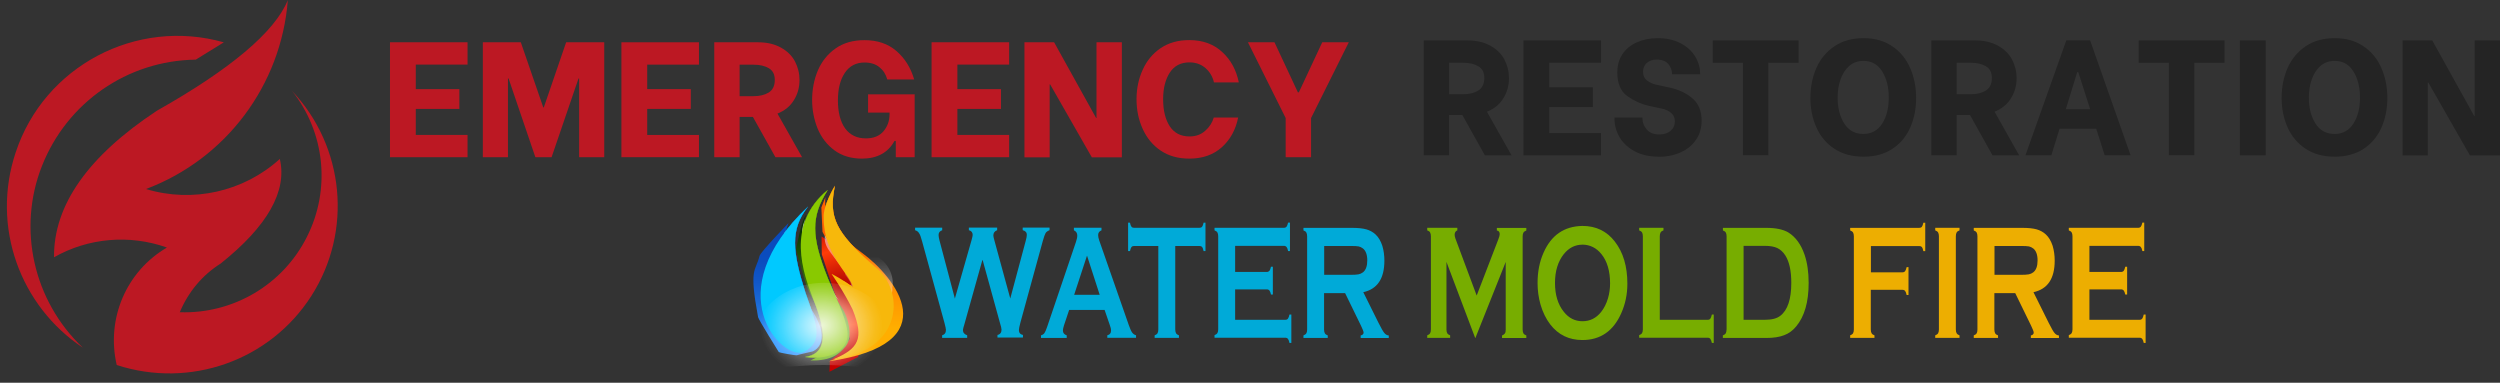 <svg xmlns="http://www.w3.org/2000/svg" xmlns:xlink="http://www.w3.org/1999/xlink" viewBox="0 0 400.34 61.29"><rect x="0" y="0" width="400.34" height="61.29" fill="#333333" stroke="none"/><defs><style> .cls-1 { fill: url(#radial-gradient-2); } .cls-1, .cls-2, .cls-3, .cls-4, .cls-5, .cls-6, .cls-7, .cls-8, .cls-9, .cls-10, .cls-11, .cls-12, .cls-13, .cls-14, .cls-15, .cls-16 { fill-rule: evenodd; } .cls-2 { fill: url(#linear-gradient-6); } .cls-2, .cls-4, .cls-5, .cls-17, .cls-8, .cls-10, .cls-11, .cls-13, .cls-14 { isolation: isolate; } .cls-2, .cls-4, .cls-13 { opacity: .7; } .cls-2, .cls-10 { mix-blend-mode: screen; } .cls-18 { fill: none; } .cls-3 { fill: url(#linear-gradient-3); } .cls-4 { fill: url(#radial-gradient-4); } .cls-4, .cls-13, .cls-14 { mix-blend-mode: overlay; } .cls-5 { fill: #89c900; } .cls-5, .cls-8, .cls-11 { mix-blend-mode: color; } .cls-19 { fill: #edae01; } .cls-6 { fill: url(#linear-gradient-5); } .cls-7 { fill: url(#linear-gradient-2); } .cls-20 { fill: #77ad00; } .cls-21, .cls-12 { fill: #bc1823; } .cls-8 { fill: #f7b80b; } .cls-9 { fill: url(#linear-gradient-4); } .cls-10 { fill: url(#radial-gradient-3); } .cls-10, .cls-14 { opacity: .5; } .cls-11 { fill: #00c9ff; } .cls-22 { fill: #00aad8; } .cls-13 { fill: #fff; } .cls-14 { fill: url(#linear-gradient-7); } .cls-15 { fill: url(#radial-gradient); } .cls-23 { fill: #242424; } .cls-16 { fill: url(#linear-gradient); } .cls-24 { clip-path: url(#clippath); } </style><radialGradient id="radial-gradient" cx="161.78" cy="-138.36" fx="161.78" fy="-138.36" r="17.26" gradientTransform="translate(-53.01 -91.45) scale(1.17 -.99)" gradientUnits="userSpaceOnUse"><stop offset="0" stop-color="#ff3c07"></stop><stop offset=".3" stop-color="#fb3c06"></stop><stop offset=".55" stop-color="#f13d05"></stop><stop offset=".79" stop-color="#e03f02"></stop><stop offset="1" stop-color="#c94200"></stop></radialGradient><linearGradient id="linear-gradient" x1="128.24" y1="-136.64" x2="135.74" y2="-136.64" gradientTransform="translate(0 -92.79) scale(1 -1)" gradientUnits="userSpaceOnUse"><stop offset="0" stop-color="#0b3306"></stop><stop offset="1" stop-color="#6ab20d"></stop></linearGradient><radialGradient id="radial-gradient-2" cx="160.78" cy="-138.87" fx="160.78" fy="-138.87" r="10.24" gradientTransform="translate(-53.01 -91.45) scale(1.17 -.99)" gradientUnits="userSpaceOnUse"><stop offset="0" stop-color="#ac0000"></stop><stop offset=".6" stop-color="#ff3c07"></stop><stop offset="1" stop-color="#c40000"></stop></radialGradient><linearGradient id="linear-gradient-2" x1="121.8" y1="-137.59" x2="130.77" y2="-137.59" gradientTransform="translate(0 -92.79) scale(1 -1)" gradientUnits="userSpaceOnUse"><stop offset="0" stop-color="#39f"></stop><stop offset=".08" stop-color="#2b87ec"></stop><stop offset=".24" stop-color="#1f68cd"></stop><stop offset=".41" stop-color="#1650b5"></stop><stop offset=".58" stop-color="#0f3fa3"></stop><stop offset=".77" stop-color="#0b3599"></stop><stop offset="1" stop-color="#0a3296"></stop></linearGradient><linearGradient id="linear-gradient-3" x1="138.08" y1="-129.98" x2="138.08" y2="-145.3" gradientTransform="translate(0 -92.79) scale(1 -1)" gradientUnits="userSpaceOnUse"><stop offset="0" stop-color="#ff6100"></stop><stop offset="1" stop-color="#ffae00"></stop></linearGradient><linearGradient id="linear-gradient-4" x1="131.76" y1="-129.89" x2="131.76" y2="-147.42" xlink:href="#linear-gradient"></linearGradient><linearGradient id="linear-gradient-5" x1="126.12" y1="-130.45" x2="126.12" y2="-146.53" gradientTransform="translate(0 -92.79) scale(1 -1)" gradientUnits="userSpaceOnUse"><stop offset="0" stop-color="#0a4abc"></stop><stop offset=".26" stop-color="#0b4dbe"></stop><stop offset=".47" stop-color="#1157c7"></stop><stop offset=".67" stop-color="#1a69d6"></stop><stop offset=".86" stop-color="#2681ea"></stop><stop offset="1" stop-color="#39f"></stop></linearGradient><linearGradient id="linear-gradient-6" x1="139.16" y1="-144.69" x2="139.16" y2="-133.85" gradientTransform="translate(0 -92.79) scale(1 -1)" gradientUnits="userSpaceOnUse"><stop offset="0" stop-color="#fff"></stop><stop offset="1" stop-color="#fff" stop-opacity="0"></stop></linearGradient><linearGradient id="linear-gradient-7" x1="132.07" y1="-135.11" x2="138.1" y2="-135.11" xlink:href="#linear-gradient-6"></linearGradient><radialGradient id="radial-gradient-3" cx="157.72" cy="-145.03" fx="157.72" fy="-145.03" r="8.4" gradientTransform="translate(-53.01 -91.45) scale(1.17 -.99)" gradientUnits="userSpaceOnUse"><stop offset="0" stop-color="#fff"></stop><stop offset=".23" stop-color="#fff" stop-opacity=".75"></stop><stop offset=".61" stop-color="#fff" stop-opacity=".35"></stop><stop offset=".88" stop-color="#fff" stop-opacity=".1"></stop><stop offset="1" stop-color="#fff" stop-opacity="0"></stop></radialGradient><radialGradient id="radial-gradient-4" cx="157.72" cy="-145.03" fx="157.72" fy="-145.03" r="8.4" gradientTransform="translate(-53.01 -91.45) scale(1.17 -.99)" gradientUnits="userSpaceOnUse"><stop offset="0" stop-color="#fff"></stop><stop offset="0" stop-color="#fff" stop-opacity=".99"></stop><stop offset=".17" stop-color="#fff" stop-opacity=".73"></stop><stop offset=".33" stop-color="#fff" stop-opacity=".51"></stop><stop offset=".49" stop-color="#fff" stop-opacity=".33"></stop><stop offset=".64" stop-color="#fff" stop-opacity=".18"></stop><stop offset=".78" stop-color="#fff" stop-opacity=".08"></stop><stop offset=".9" stop-color="#fff" stop-opacity=".02"></stop><stop offset="1" stop-color="#fff" stop-opacity="0"></stop></radialGradient><clipPath id="clippath"><rect class="cls-18" width="54.47" height="61.29"></rect></clipPath></defs><g class="cls-17"><g id="Layer_2" data-name="Layer 2"><g id="Layer_1-2" data-name="Layer 1"><g><g><g><g><path class="cls-8" d="M133.7,29.75c-1.03,5.05.04,7.38,6.32,12.9,4.91,3.67,4.84,13.46-6.57,14.89,3.95-1.68,5.02-3.21,3.07-8.01-1.44-2.93-3.36-5.67-3.36-5.67,1.55.75,3.4,2.08,3.4,2.08-.48-2.08-4.66-5.14-4.66-11.03-.15-1.97,1.81-5.17,1.81-5.17h-.01Z"></path><path class="cls-5" d="M132.55,30.43c-2.7,4.28-2.66,7.41.05,14.21.86,2.16,2.78,5.88,3.1,8.43.33,2.55-2.01,4.7-6.81,4.1,3.14-.47,3.84-3.05,1.44-9.01-1.77-4.45-4.55-12.17,2.22-17.74Z"></path><path class="cls-11" d="M129.41,33.08c-2.92,3.65-2.51,7.23-.41,13.83,1.59,4.64,3.14,7.66-.29,9.47-3.5,1.38-14-9.5.7-23.31Z"></path></g><path class="cls-15" d="M133.7,29.75c-1.03,5.05.04,7.38,6.32,12.9,4.91,3.67,4.84,13.46-6.57,14.89,3.95-1.68,5.02-3.21,3.07-8.01-1.44-2.93-3.36-5.67-3.36-5.67,1.55.75,3.4,2.08,3.4,2.08-.48-2.08-4.66-5.14-4.66-11.03-.15-1.97,1.81-5.17,1.81-5.17h-.01Z"></path><path class="cls-16" d="M132.55,30.43c-2.7,4.28-2.66,7.41.05,14.21.86,2.16,2.78,5.88,3.1,8.43.33,2.55-2.01,4.7-6.81,4.1,3.14-.47,3.84-3.05,1.44-9.01-1.77-4.45-4.55-12.17,2.22-17.74Z"></path><path class="cls-1" d="M131.56,37.88c1.92,1,7.61,6.79,7.61,6.79,0,0,.41,2.68.45,2.84s-.48,3.8-.45,4.36c.04.56-1.77,5.3-1.77,5.3l-4.58,2.37.07-1.74,1.81-1.53,1.37-1.99-.74-2.99s-.96-2.55-1.26-3.24-2.47-7.32-2.47-7.32c0,0-.04-2.84-.04-2.84Z"></path><path class="cls-7" d="M129.41,33.08c-2.92,3.65-2.51,7.23-.41,13.83,1.59,4.64,3.14,7.66-.29,9.47-3.5,1.38-14-9.5.7-23.31Z"></path><path class="cls-3" d="M132.18,31.52c-.26,2.59.67,5.17,5.83,8.95,5.18,3.77,14.11,14.61-5.32,17.39,5.43-1.74,6.53-2.49,5.14-8.1-.33-1.37-2.74-4.78-2.74-4.78,1.74,1.15,2.83,1.95,2.83,1.95-.48-2.06-4.51-5.58-5.47-8.42l-.74-1.38-.18-3.9.67-1.71h-.01Z"></path><path class="cls-9" d="M129.08,34.45c-.99,2.84.04,6.13.56,7.54.52,1.4,4.6,5.97,5.55,7.94.96,1.97,1.21,4.34.21,5.55-1,1.21-2.26,2.31-5.61,2.25,1.74-.87,2.96-1.28,2.55-4.52s-2.62-5.26-3.5-8.44c-.88-3.18-1.37-4.83-1.37-4.83,0,0,1-5.2,1.62-5.49h-.01Z"></path><path class="cls-6" d="M126.28,35.7c-1.41,3.37-.46,7.71,3.87,14.17,3.25,5.2,0,6.4,0,6.4,0,0-2.43.56-2.53.62-.11.06-2.81-.38-2.92-.53-.11-.15-3.23-5.19-3.3-5.56-1.49-7.96-.42-7.22.23-9.82.16-.63,4.66-5.28,4.66-5.28h-.01Z"></path><path class="cls-2" d="M142.89,46.04c.29,1.55-2.56,5.78-4.23,6.4-.15-1.91-.64-4.28-2.91-6.89,1.43.71-.4-1.54-.4-1.54,0,0-.4-5.36,3.84-3.61,4.23,1.74,3.84,5.27,3.7,5.65Z"></path><path class="cls-14" d="M132.11,37.72c2.14,3.74,4.32,5.95,5.21,7.23.89,1.28.92,1.68.59,1.97-.59-.97-4.58-5.86-5.32-7.07-.74-1.21-.48-2.12-.48-2.12Z"></path><path class="cls-13" d="M128.93,35.1c-.76,3.09-.07,5.49,5.44,13.08-3.7-4.18-7.29-8.71-5.44-13.08Z"></path><path class="cls-13" d="M125.83,36.86c-.32,1.14-.72,6.81,4.11,12.54-1.07-.97-6.35-7.85-4.11-12.54Z"></path><path class="cls-8" d="M133.7,29.75c-1.03,5.05.04,7.38,6.32,12.9,4.91,3.67,4.84,13.46-6.57,14.89,3.95-1.68,5.02-3.21,3.07-8.01-1.44-2.93-3.36-5.67-3.36-5.67,1.55.75,3.4,2.08,3.4,2.08-.48-2.08-4.66-5.14-4.66-11.03-.15-1.97,1.81-5.17,1.81-5.17h-.01Z"></path><path class="cls-5" d="M132.55,30.43c-2.7,4.28-2.66,7.41.05,14.21.86,2.16,2.78,5.88,3.1,8.43.33,2.55-2.01,4.7-6.81,4.1,3.14-.47,3.84-3.05,1.44-9.01-1.77-4.45-4.55-12.17,2.22-17.74Z"></path><path class="cls-11" d="M129.41,33.08c-2.92,3.65-2.51,7.23-.41,13.83,1.59,4.64,3.14,7.66-.29,9.47-3.5,1.38-14-9.5.7-23.31Z"></path><path class="cls-10" d="M143.39,54.93c0,5.32-5.22,3.52-11.53,3.52s-11.32,1.8-11.32-3.52,5.11-9.64,11.42-9.64,11.42,4.31,11.42,9.64Z"></path><path class="cls-4" d="M143.39,54.93c0,5.32-5.22,3.52-11.53,3.52s-11.32,1.8-11.32-3.52,5.11-9.64,11.42-9.64,11.42,4.31,11.42,9.64Z"></path></g><g><path class="cls-22" d="M157.3,41.69l-2.85,10.18c-.16.52-.25.85-.25.98,0,.4.22.68.68.84v.41h-4.01v-.41c.41-.11.61-.4.61-.88,0-.13-.08-.52-.25-1.16l-3.57-13.01c-.17-.65-.33-1.09-.49-1.31-.14-.23-.35-.39-.63-.46v-.41h4.34v.41c-.38.12-.58.37-.58.76,0,.2.05.48.14.85l2.47,9.33,2.68-9.39c.11-.4.17-.68.17-.8,0-.4-.2-.65-.61-.76v-.41h4.53v.41c-.41.16-.61.44-.61.84,0,.13.05.4.16.77l2.55,9.33,2.46-9.18c.13-.45.19-.8.19-1.02,0-.39-.22-.62-.66-.74v-.41h4.3v.41c-.3.12-.52.28-.63.46s-.27.62-.46,1.3l-3.57,13.01c-.17.62-.25,1.04-.25,1.23,0,.42.22.69.65.78v.41h-4.08v-.41c.43-.09.65-.39.65-.86,0-.16-.09-.56-.28-1.17l-2.75-9.99-.02.04Z"></path><path class="cls-22" d="M176.88,49.63h-5.67l-.83,2.48c-.11.35-.17.61-.17.81,0,.39.2.64.61.78v.41h-4.12v-.41c.24-.07.43-.19.55-.36s.27-.5.44-1.01l4.6-13.56c.14-.42.22-.77.22-1.04,0-.4-.17-.68-.54-.85v-.41h4.42v.41c-.36.15-.54.4-.54.76,0,.25.06.53.17.85l4.75,13.6c.2.57.38.97.54,1.18.16.21.36.35.61.42v.41h-4.6v-.41c.41-.09.6-.36.6-.8,0-.19-.06-.45-.19-.8l-.85-2.48h-.02ZM176.1,47.21l-2.03-6.28-2.06,6.28h4.09Z"></path><path class="cls-22" d="M188.2,39.39v13.37c0,.27.05.46.13.61.08.13.24.25.46.33v.41h-3.89v-.41c.22-.08.38-.2.46-.33s.13-.35.13-.61v-13.37h-3.87c-.19,0-.33.05-.43.17-.09.12-.17.33-.24.65h-.3v-4.55h.3c.06.32.14.53.24.65.09.12.24.17.41.17h10.47c.19,0,.33-.05.43-.17.09-.12.17-.33.24-.65h.3v4.55h-.3c-.06-.32-.14-.53-.24-.65s-.24-.17-.43-.17h-3.87.02Z"></path><path class="cls-22" d="M197.79,46.38v4.83h8.03c.19,0,.33-.05.43-.19s.17-.33.24-.65h.3v4.55h-.3c-.06-.31-.14-.53-.24-.65s-.24-.19-.43-.19h-11.33v-.41c.22-.08.38-.2.46-.33s.13-.35.13-.61v-14.9c0-.27-.05-.46-.13-.61-.08-.13-.24-.25-.46-.33v-.41h11.11c.19,0,.33-.07.43-.19.09-.12.17-.33.24-.64h.3v4.55h-.3c-.06-.31-.14-.52-.24-.64s-.24-.19-.43-.19h-7.81v4.18h5.07c.19,0,.31-.07.43-.19.09-.12.17-.33.24-.65h.3v4.46h-.3c-.06-.31-.14-.52-.24-.64-.09-.12-.24-.19-.43-.19h-5.07Z"></path><path class="cls-22" d="M212.03,46.92v5.86c0,.25.05.46.13.6.09.15.24.25.46.33v.41h-3.89v-.41c.22-.08.38-.2.46-.33s.13-.33.13-.6v-14.94c0-.27-.05-.46-.13-.61s-.24-.25-.46-.33v-.41h7.81c.94,0,1.7.08,2.27.24.55.16,1.04.42,1.46.81.49.45.83,1.05,1.09,1.82.22.74.33,1.53.33,2.38,0,2.88-1.13,4.55-3.38,5.05l2.42,4.87c.43.85.74,1.41.94,1.65.2.25.44.39.72.41v.41h-4.5v-.41c.31-.07.47-.23.47-.46,0-.16-.14-.53-.43-1.13l-2.53-5.19h-3.37ZM212.03,44.01h4.2c.61,0,1.05-.03,1.32-.08.25-.05.49-.16.71-.32.46-.36.69-1,.69-1.91s-.24-1.55-.69-1.91c-.22-.17-.46-.28-.69-.33-.25-.05-.69-.07-1.32-.07h-4.2v4.62h-.02Z"></path><path class="cls-20" d="M236.23,54.12l-4.6-12.18v10.82c0,.27.05.46.13.61.08.13.24.25.46.33v.41h-3.67v-.41c.22-.08.38-.2.46-.33s.13-.35.13-.61v-14.94c0-.25-.05-.45-.13-.6s-.24-.25-.46-.33v-.41h4.82v.41c-.28.11-.43.35-.43.72,0,.17.05.37.13.6l3.4,9.12,3.45-8.96c.16-.4.24-.69.24-.86,0-.36-.16-.56-.46-.6v-.41h4.72v.41c-.22.09-.38.2-.46.33s-.13.33-.13.6v14.94c0,.27.05.46.13.61.08.13.24.25.46.33v.41h-3.89v-.41c.22-.08.36-.19.46-.33s.13-.35.13-.61v-10.83l-4.86,12.18h-.02Z"></path><path class="cls-20" d="M253.41,36.18c2.17,0,3.9.84,5.18,2.5,1.35,1.74,2.01,3.98,2.01,6.75,0,1.69-.33,3.27-.98,4.73-1.26,2.85-3.34,4.29-6.22,4.29-2.16,0-3.87-.84-5.15-2.5-.68-.89-1.2-1.95-1.56-3.19-.31-1.09-.47-2.24-.47-3.45,0-1.77.31-3.39.96-4.85,1.23-2.8,3.29-4.22,6.19-4.28h.03ZM253.41,39.18c-1.18,0-2.17.5-2.98,1.5-.94,1.18-1.42,2.72-1.42,4.63s.47,3.45,1.42,4.63c.79,1,1.79,1.5,2.99,1.5s2.2-.5,2.99-1.5c.47-.6.83-1.31,1.09-2.18.22-.77.33-1.55.33-2.38,0-1.99-.47-3.57-1.4-4.71-.8-.98-1.79-1.47-3.01-1.5h-.02Z"></path><path class="cls-20" d="M265.79,51.21h7.67c.19,0,.33-.05.43-.19.09-.12.17-.33.24-.65h.3v4.55h-.3c-.06-.31-.14-.53-.24-.65-.09-.12-.24-.19-.43-.19h-10.97v-.41c.22-.08.38-.2.46-.33s.13-.35.13-.61v-14.9c0-.27-.05-.46-.13-.61-.08-.13-.24-.25-.46-.33v-.41h3.89v.41c-.22.08-.38.19-.46.33s-.13.35-.13.61v13.37Z"></path><path class="cls-20" d="M276.49,52.76v-14.92c0-.27-.05-.46-.13-.61-.08-.13-.24-.25-.46-.33v-.41h6.96c1.53,0,2.69.25,3.51.73,1.16.72,2.03,1.9,2.6,3.55.44,1.29.66,2.8.66,4.54,0,3.04-.66,5.35-1.98,6.94-.55.68-1.21,1.16-1.95,1.43-.74.29-1.7.44-2.85.44h-6.96v-.41c.22-.08.38-.2.46-.33s.13-.35.13-.61h.02ZM279.21,51.21h3.42c1.09,0,1.92-.21,2.46-.64,1.18-.9,1.76-2.67,1.76-5.28,0-1.9-.31-3.35-.94-4.36-.35-.56-.79-.96-1.28-1.2-.5-.24-1.16-.36-2-.36h-3.42v11.82h0Z"></path><path class="cls-19" d="M299.58,46.4v6.36c0,.27.05.48.13.61.09.15.24.25.46.33v.41h-3.89v-.41c.22-.08.38-.2.46-.33s.13-.35.13-.61v-14.92c0-.27-.05-.46-.13-.61-.08-.13-.24-.25-.46-.33v-.41h11.05c.19,0,.33-.05.43-.17.09-.12.17-.33.24-.65h.3v4.55h-.3c-.06-.32-.14-.53-.24-.65-.09-.12-.24-.17-.43-.17h-7.73v4.21h5.05c.19,0,.33-.07.43-.19.09-.12.17-.33.24-.64h.3v4.46h-.3c-.06-.31-.14-.52-.24-.64-.09-.12-.24-.19-.43-.19h-5.07Z"></path><path class="cls-19" d="M310.49,52.76v-14.94c0-.25-.05-.45-.13-.6-.08-.13-.24-.25-.46-.33v-.41h3.89v.41c-.22.08-.38.19-.46.33s-.13.35-.13.6v14.94c0,.27.05.48.13.61.09.15.24.25.46.33v.41h-3.89v-.41c.22-.08.38-.2.46-.33s.13-.35.13-.61Z"></path><path class="cls-19" d="M319.37,46.92v5.86c0,.25.05.46.13.6.09.15.24.25.46.33v.41h-3.89v-.41c.22-.08.38-.2.46-.33s.13-.33.13-.6v-14.94c0-.27-.05-.46-.13-.61-.08-.13-.24-.25-.46-.33v-.41h7.81c.94,0,1.7.08,2.27.24.55.16,1.04.42,1.46.81.49.45.83,1.05,1.09,1.82.22.74.33,1.53.33,2.38,0,2.88-1.13,4.55-3.4,5.05l2.42,4.87c.43.85.74,1.41.94,1.65.2.25.44.39.72.41v.41h-4.5v-.41c.31-.07.46-.23.46-.46,0-.16-.14-.53-.43-1.13l-2.53-5.19s-3.34,0-3.34,0ZM319.37,44.01h4.2c.61,0,1.05-.03,1.32-.08.25-.05.49-.16.71-.32.46-.36.69-1,.69-1.91s-.24-1.55-.69-1.91c-.22-.17-.46-.28-.69-.33-.25-.05-.69-.07-1.32-.07h-4.2v4.62h-.02Z"></path><path class="cls-19" d="M334.59,46.38v4.83h8.03c.19,0,.31-.05.43-.19.09-.12.17-.33.24-.65h.3v4.55h-.3c-.06-.31-.14-.53-.24-.65s-.24-.19-.43-.19h-11.33v-.41c.22-.08.38-.2.46-.33.08-.13.13-.35.13-.61v-14.9c0-.27-.05-.46-.13-.61-.08-.13-.24-.25-.46-.33v-.41h11.11c.19,0,.33-.07.43-.19.09-.12.17-.33.24-.64h.3v4.55h-.3c-.06-.31-.14-.52-.24-.64s-.24-.19-.43-.19h-7.81v4.18h5.07c.19,0,.33-.07.43-.19.09-.12.17-.33.24-.65h.3v4.46h-.3c-.06-.31-.14-.52-.24-.64-.09-.12-.24-.19-.43-.19h-5.07Z"></path></g></g><g class="cls-24"><path class="cls-12" d="M6.72,26.58c3.99-10.14,13.67-16.89,24.63-17.03l4.49-2.77C21.81,2.8,7.08,10.61,2.52,24.38c-3.99,11.93.71,24.63,10.75,31.3-7.9-7.46-10.53-19.02-6.55-29.11ZM46.73,14.52c8.47,8.94,9.76,22.5,3.14,32.85-6.62,10.37-19.44,14.91-31.18,11.08-1.71-7.38,1.5-14.98,8.04-18.81-5.98-2.13-12.6-1.56-18.08,1.56-.08-8.3,5.41-16.18,16.51-23.49C36.98,11.04,43.96,5.14,46.09.04c-1.07,13.62-9.9,25.41-22.71,30.23,7.47,2.27,15.66.43,21.43-4.82,1.21,5.18-2,10.79-9.47,16.75-2.92,1.84-5.19,4.54-6.55,7.8,8.55.29,16.52-4.4,20.36-12.07,3.84-7.59,2.92-16.75-2.42-23.42Z"></path></g><g><path class="cls-23" d="M234.18,18.42h-2.13v6.44h-4.06V6.47h6.98c1.46,0,2.69.29,3.69.85,1.01.56,1.76,1.29,2.25,2.21.48.92.73,1.91.73,2.98,0,1.2-.3,2.27-.9,3.23-.58.96-1.46,1.68-2.63,2.15l3.94,6.98h-4.27l-3.6-6.44ZM232.06,15.09h2.25c.96,0,1.76-.19,2.4-.58.65-.4.98-1.07.98-2s-.32-1.52-.96-1.9c-.64-.38-1.45-.56-2.42-.56h-2.25v5.04Z"></path><path class="cls-23" d="M248.09,10.05v3.92h6.98v3.17h-6.98v4.17h8.29v3.56h-12.42V6.47h12.42v3.58h-8.29Z"></path><path class="cls-23" d="M265.62,25.09c-1.47,0-2.75-.28-3.83-.85-1.07-.58-1.89-1.34-2.44-2.27-.54-.94-.81-1.92-.81-2.94v-.21h4.48v.19c0,.63.23,1.2.69,1.73.46.53,1.13.79,2,.79.75,0,1.35-.19,1.81-.58.46-.39.69-.9.69-1.52,0-.55-.2-1.01-.6-1.35-.41-.34-.9-.57-1.48-.69l-2.1-.44c-1.22-.28-2.37-.8-3.44-1.56-1.07-.78-1.6-2.04-1.6-3.79,0-1.14.28-2.11.83-2.94.55-.82,1.32-1.44,2.29-1.88.98-.44,2.09-.67,3.33-.67,1.42,0,2.64.27,3.67.81,1.04.54,1.82,1.25,2.35,2.13.53.86.79,1.77.79,2.71v.13h-4.5v-.08c0-.55-.2-1.07-.58-1.54-.39-.48-1.02-.73-1.88-.73-.67,0-1.2.19-1.6.56-.39.36-.58.83-.58,1.42s.21,1.04.65,1.38c.44.33.97.56,1.58.69l2.13.46c1.39.31,2.57.87,3.54,1.69.98.82,1.48,2.02,1.48,3.6,0,1.16-.3,2.17-.9,3.04-.58.88-1.41,1.55-2.46,2.02-1.04.47-2.21.71-3.5.71Z"></path><path class="cls-23" d="M288.01,10.05h-4.83v14.81h-4.08v-14.81h-4.83v-3.58h13.75v3.58Z"></path><path class="cls-23" d="M298.42,25.09c-1.83,0-3.39-.42-4.67-1.27-1.28-.84-2.24-1.98-2.88-3.42-.64-1.43-.96-3.01-.96-4.73s.32-3.33.96-4.79c.65-1.46,1.61-2.61,2.9-3.48,1.28-.86,2.82-1.29,4.65-1.29s3.32.43,4.58,1.29c1.28.85,2.23,2.01,2.88,3.48.64,1.46.96,3.06.96,4.81s-.32,3.34-.96,4.77c-.64,1.43-1.6,2.56-2.88,3.4-1.27.82-2.79,1.23-4.58,1.23ZM298.4,21.45c1.29,0,2.29-.55,3-1.65.71-1.11,1.06-2.5,1.06-4.17s-.35-3.03-1.04-4.17c-.7-1.14-1.7-1.71-3.02-1.71-.89,0-1.65.27-2.27.81s-1.09,1.27-1.4,2.17c-.31.89-.46,1.85-.46,2.9,0,1.64.35,3.02,1.06,4.15.71,1.11,1.73,1.67,3.06,1.67Z"></path><path class="cls-23" d="M315.47,18.42h-2.13v6.44h-4.06V6.47h6.98c1.46,0,2.69.29,3.69.85,1.01.56,1.76,1.29,2.25,2.21.48.92.73,1.91.73,2.98,0,1.2-.3,2.27-.9,3.23-.58.96-1.46,1.68-2.63,2.15l3.94,6.98h-4.27l-3.6-6.44ZM313.34,15.09h2.25c.96,0,1.76-.19,2.4-.58.65-.4.98-1.07.98-2s-.32-1.52-.96-1.9c-.64-.38-1.45-.56-2.42-.56h-2.25v5.04Z"></path><path class="cls-23" d="M335.69,20.61h-5.88l-1.31,4.25h-4.15l6.54-18.4h3.81l6.48,18.4h-4.15l-1.35-4.25ZM334.71,17.49l-1.9-5.94h-.17l-1.83,5.94h3.9Z"></path><path class="cls-23" d="M356.22,10.05h-4.83v14.81h-4.08v-14.81h-4.83v-3.58h13.75v3.58Z"></path><path class="cls-23" d="M358.69,6.47h4.13v18.4h-4.13V6.47Z"></path><path class="cls-23" d="M373.88,25.09c-1.83,0-3.39-.42-4.67-1.27-1.28-.84-2.24-1.98-2.88-3.42-.64-1.43-.96-3.01-.96-4.73s.32-3.33.96-4.79c.65-1.46,1.61-2.61,2.9-3.48,1.28-.86,2.82-1.29,4.65-1.29s3.32.43,4.58,1.29c1.28.85,2.23,2.01,2.88,3.48.64,1.46.96,3.06.96,4.81s-.32,3.34-.96,4.77c-.64,1.43-1.6,2.56-2.88,3.4-1.27.82-2.79,1.23-4.58,1.23ZM373.86,21.45c1.29,0,2.29-.55,3-1.65.71-1.11,1.06-2.5,1.06-4.17s-.35-3.03-1.04-4.17c-.7-1.14-1.7-1.71-3.02-1.71-.89,0-1.65.27-2.27.81s-1.09,1.27-1.4,2.17c-.31.89-.46,1.85-.46,2.9,0,1.64.35,3.02,1.06,4.15.71,1.11,1.73,1.67,3.06,1.67Z"></path><path class="cls-23" d="M384.74,6.47h4.75l6.73,12.13h.06V6.47h4.06v18.42h-4.81l-6.67-11.67h-.08v11.67h-4.04V6.47Z"></path><path class="cls-21" d="M66.58,10.35v3.92h6.98v3.17h-6.98v4.17h8.29v3.56h-12.42V6.77h12.42v3.58h-8.29Z"></path><path class="cls-21" d="M77.32,6.77h6.08l3.6,10.44h.08l3.58-10.44h6.1v18.4h-4.02v-12.6h-.1l-4.31,12.6h-2.6l-4.29-12.6h-.1v12.6h-4.02V6.77Z"></path><path class="cls-21" d="M103.64,10.35v3.92h6.98v3.17h-6.98v4.17h8.29v3.56h-12.42V6.77h12.42v3.58h-8.29Z"></path><path class="cls-21" d="M120.57,18.73h-2.13v6.44h-4.06V6.77h6.98c1.46,0,2.69.29,3.69.85,1.01.56,1.76,1.29,2.25,2.21.48.92.73,1.91.73,2.98,0,1.2-.3,2.27-.9,3.23-.58.96-1.46,1.68-2.63,2.15l3.94,6.98h-4.27l-3.6-6.44ZM118.44,15.4h2.25c.96,0,1.76-.19,2.4-.58.65-.4.98-1.07.98-2s-.32-1.52-.96-1.9c-.64-.38-1.45-.56-2.42-.56h-2.25v5.04Z"></path><path class="cls-21" d="M138.02,25.4c-1.72,0-3.19-.44-4.4-1.33-1.2-.89-2.09-2.05-2.69-3.48-.58-1.44-.88-2.98-.88-4.6s.3-3.25.92-4.71c.63-1.46,1.57-2.63,2.83-3.52,1.26-.89,2.8-1.33,4.63-1.33,2.08,0,3.79.58,5.13,1.75,1.34,1.16,2.29,2.67,2.83,4.54h-4.31c-.22-.82-.64-1.47-1.25-1.96-.61-.5-1.41-.75-2.38-.75-1.38,0-2.43.56-3.17,1.67-.74,1.1-1.1,2.57-1.1,4.42s.39,3.41,1.17,4.48c.79,1.06,1.9,1.58,3.31,1.58,1.23,0,2.17-.38,2.81-1.13.64-.75.96-1.64.98-2.67v-.33h-3.44v-2.92h7.46v10.06h-3.02v-2.6h-.21c-1.04,1.89-2.79,2.83-5.23,2.83Z"></path><path class="cls-21" d="M153.31,10.35v3.92h6.98v3.17h-6.98v4.17h8.29v3.56h-12.42V6.77h12.42v3.58h-8.29Z"></path><path class="cls-21" d="M164.05,6.77h4.75l6.73,12.13h.06V6.77h4.06v18.42h-4.81l-6.67-11.67h-.08v11.67h-4.04V6.77Z"></path><path class="cls-21" d="M190.44,25.4c-1.78,0-3.31-.43-4.58-1.29-1.27-.86-2.22-2.02-2.88-3.48-.66-1.46-.98-3.03-.98-4.73s.32-3.26.98-4.71c.65-1.46,1.61-2.61,2.88-3.48,1.28-.86,2.8-1.29,4.58-1.29,2.15,0,3.91.64,5.27,1.9,1.38,1.25,2.26,2.88,2.67,4.88h-3.98c-.21-.92-.66-1.68-1.35-2.29-.7-.61-1.55-.92-2.56-.92-1.41,0-2.46.55-3.17,1.65-.71,1.1-1.06,2.52-1.06,4.27s.35,3.22,1.06,4.31c.71,1.08,1.76,1.63,3.17,1.63,1,0,1.83-.3,2.5-.9.68-.59,1.14-1.3,1.38-2.13h3.9c-.38,1.93-1.24,3.52-2.6,4.75-1.36,1.22-3.1,1.83-5.21,1.83Z"></path><path class="cls-21" d="M205.88,25.17v-6.27l-6.04-12.13h4.25l3.75,8.02h.15l3.75-8.02h4.25l-6.04,12.13v6.27h-4.06Z"></path></g></g></g></g></g></svg>